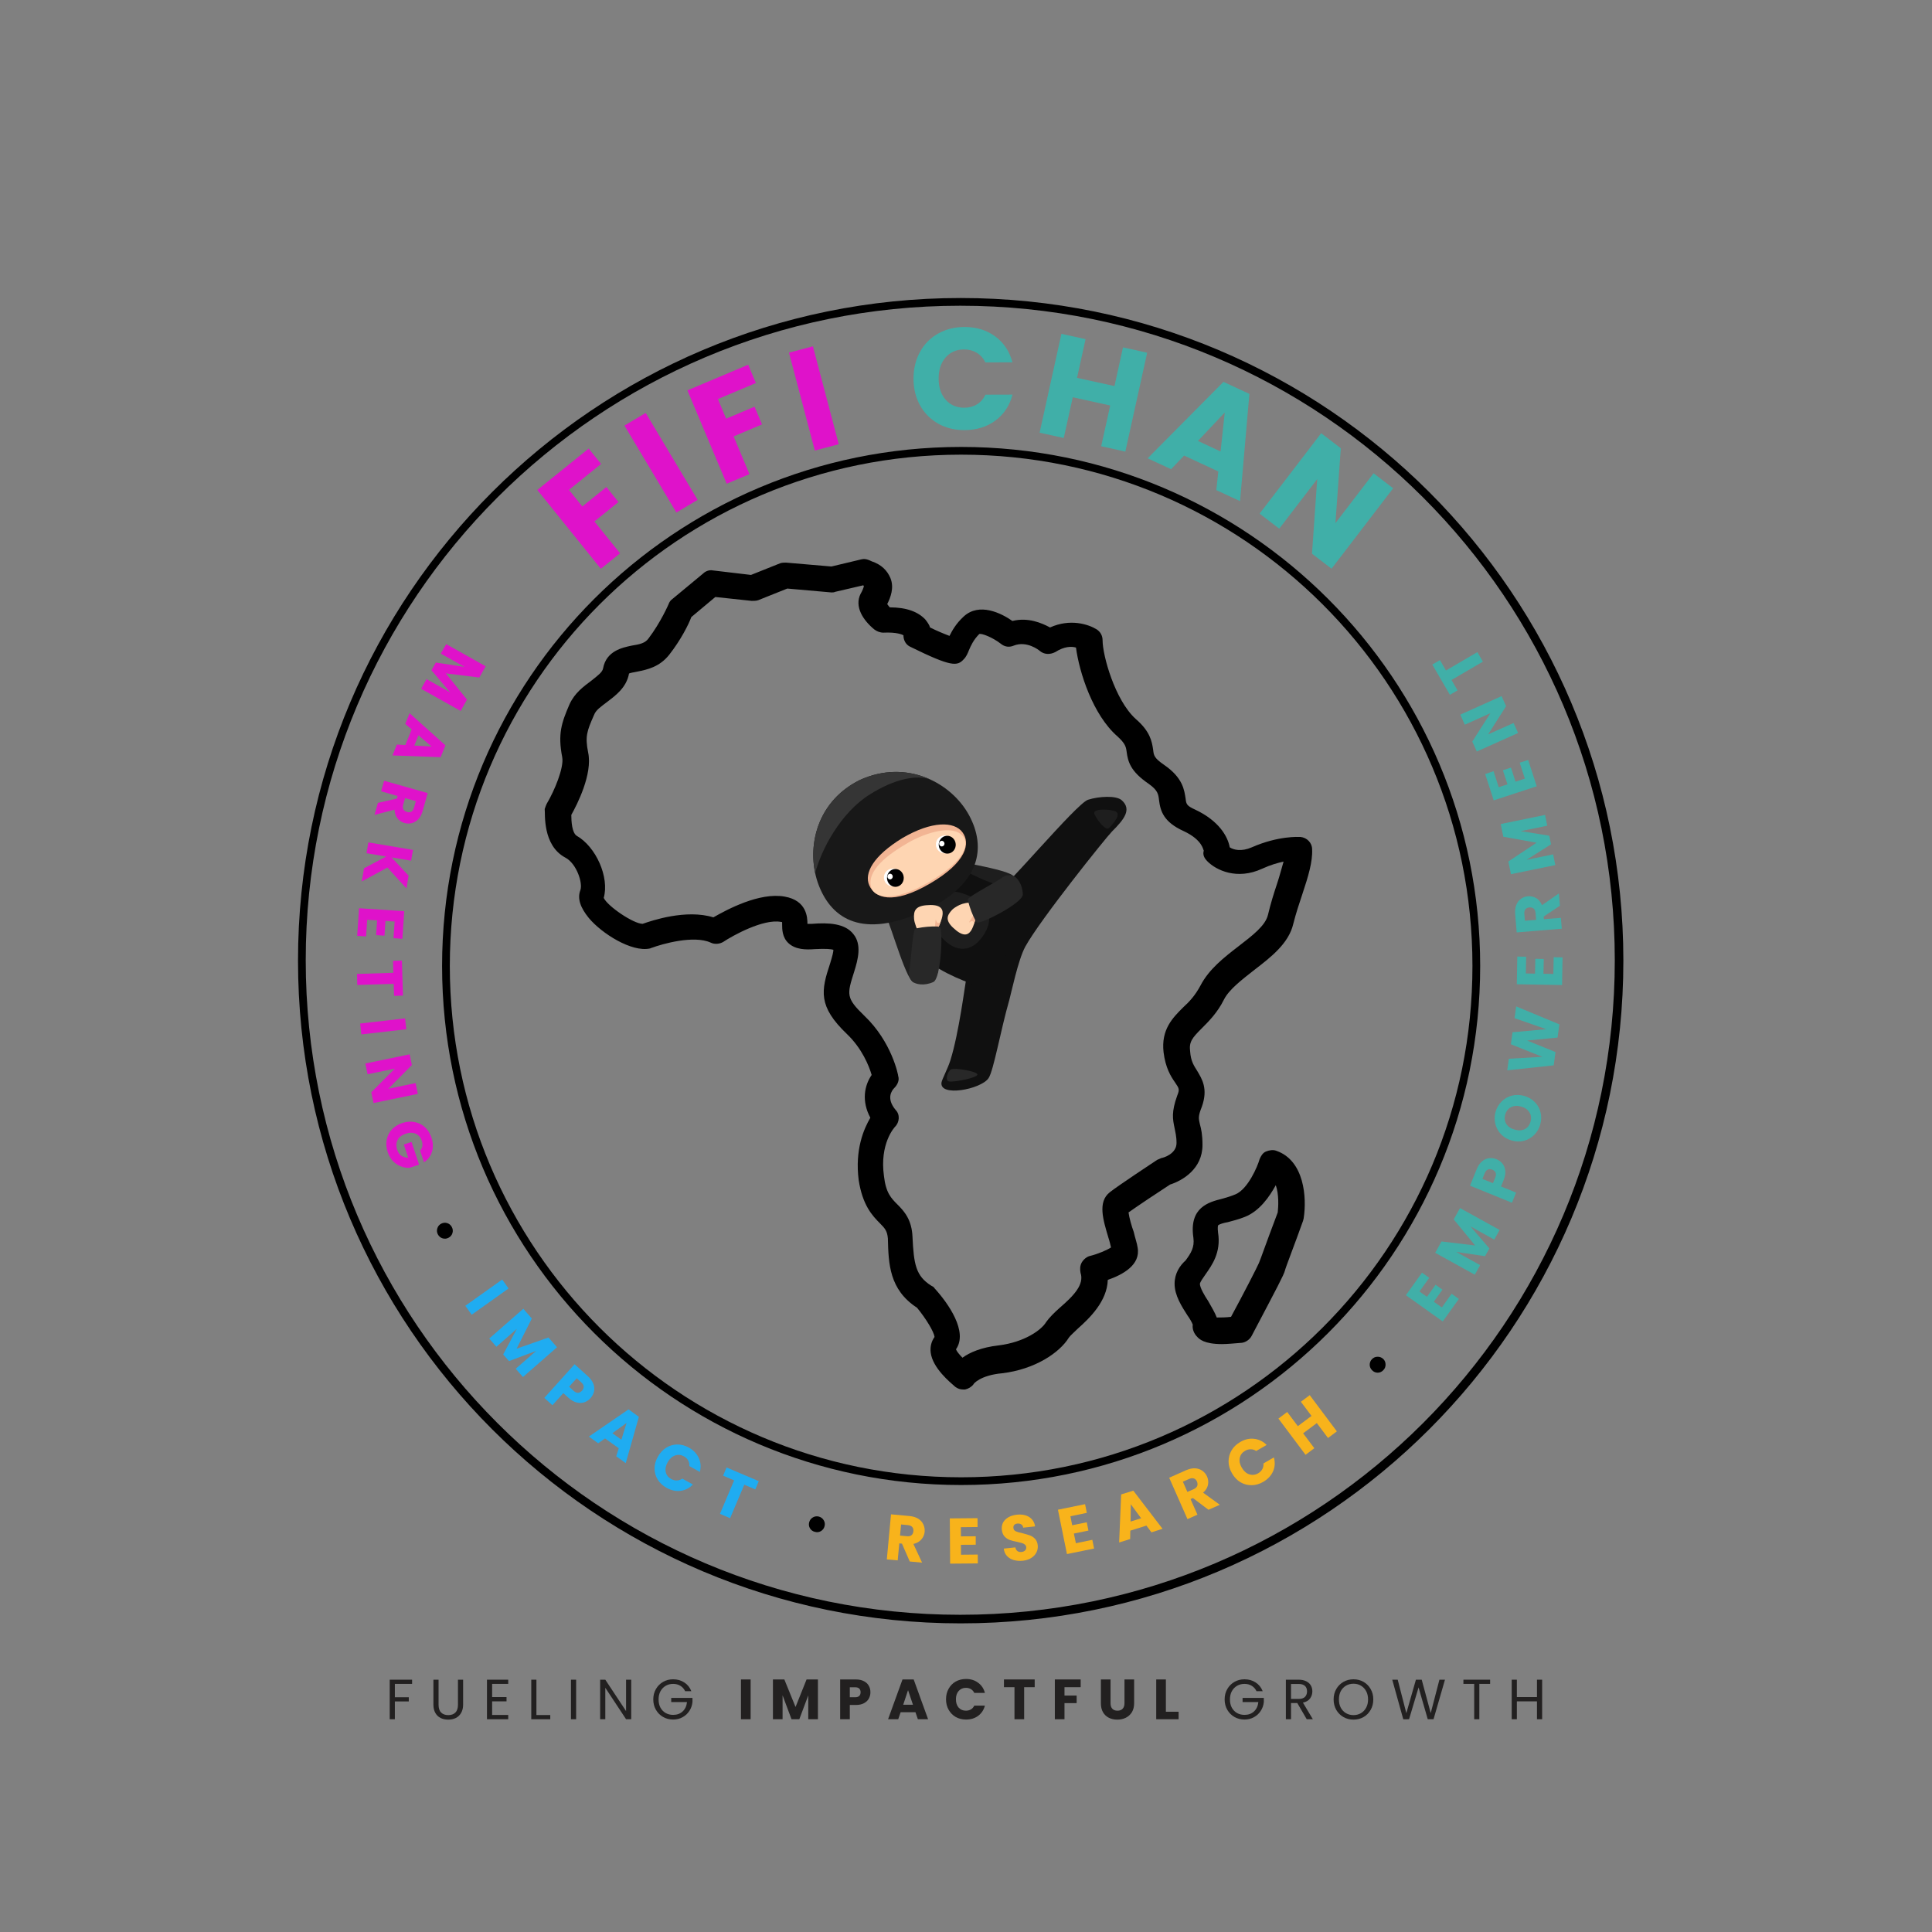 <svg xmlns="http://www.w3.org/2000/svg" xmlns:xlink="http://www.w3.org/1999/xlink" width="375" zoomAndPan="magnify" viewBox="0 0 375 375" height="375" preserveAspectRatio="xMidYMid meet"><rect x="0" y="0" width="375" height="375" fill="#808080" stroke="none"/><defs><clipPath id="da4272f5f4"><path d="M 57.844 57.844 L 315.094 57.844 L 315.094 315.094 L 57.844 315.094 Z M 57.844 57.844 "></path></clipPath><clipPath id="d88a4d3be2"><path d="M 186.469 57.844 C 115.43 57.844 57.844 115.43 57.844 186.469 C 57.844 257.504 115.43 315.094 186.469 315.094 C 257.504 315.094 315.094 257.504 315.094 186.469 C 315.094 115.43 257.504 57.844 186.469 57.844 Z M 186.469 57.844 "></path></clipPath><clipPath id="de9ebd6d44"><path d="M 85.809 86.75 L 287.301 86.75 L 287.301 288.242 L 85.809 288.242 Z M 85.809 86.75 "></path></clipPath><clipPath id="a7a4e991e7"><path d="M 186.555 86.75 C 130.914 86.75 85.809 131.855 85.809 187.496 C 85.809 243.137 130.914 288.242 186.555 288.242 C 242.195 288.242 287.301 243.137 287.301 187.496 C 287.301 131.855 242.195 86.75 186.555 86.75 Z M 186.555 86.75 "></path></clipPath><clipPath id="93a2b00b14"><path d="M 182.723 154.652 L 218.652 154.652 L 218.652 211.684 L 182.723 211.684 Z M 182.723 154.652 "></path></clipPath><clipPath id="9d136c7253"><path d="M 105.016 108.449 L 255 108.449 L 255 269.699 L 105.016 269.699 Z M 105.016 108.449 "></path></clipPath></defs><g id="e762f672ad"><g clip-rule="nonzero" clip-path="url(#da4272f5f4)"><g clip-rule="nonzero" clip-path="url(#d88a4d3be2)"><path style="fill:none;stroke-width:4;stroke-linecap:butt;stroke-linejoin:miter;stroke:#000000;stroke-opacity:1;stroke-miterlimit:4;" d="M 171.62 0.002 C 76.836 0.002 0.002 76.836 0.002 171.62 C 0.002 266.398 76.836 343.237 171.62 343.237 C 266.398 343.237 343.237 266.398 343.237 171.62 C 343.237 76.836 266.398 0.002 171.62 0.002 Z M 171.62 0.002 " transform="matrix(0.749,0,0,0.749,57.842,57.842)"></path></g></g><g style="fill:#df12ca;fill-opacity:1;"><g transform="translate(115.277, 111.491)"><path style="stroke:none" d="M -1.016 -24.422 L 1.391 -21.438 L -4.844 -16.406 L -2.25 -13.188 L 2.422 -16.953 L 4.766 -14.047 L 0.094 -10.281 L 5.078 -4.094 L 1.344 -1.094 L -10.984 -16.391 Z M -1.016 -24.422 "></path></g></g><g style="fill:#df12ca;fill-opacity:1;"><g transform="translate(129.801, 100.37)"><path style="stroke:none" d="M -4.469 -20.219 L 5.609 -3.344 L 1.484 -0.891 L -8.594 -17.766 Z M -4.469 -20.219 "></path></g></g><g style="fill:#df12ca;fill-opacity:1;"><g transform="translate(139.454, 94.563)"><path style="stroke:none" d="M 5.766 -23.766 L 7.266 -20.219 L -0.109 -17.109 L 1.484 -13.297 L 7 -15.625 L 8.453 -12.188 L 2.938 -9.859 L 6.016 -2.531 L 1.594 -0.672 L -6.031 -18.797 Z M 5.766 -23.766 "></path></g></g><g style="fill:#df12ca;fill-opacity:1;"><g transform="translate(156.486, 87.891)"><path style="stroke:none" d="M 1.297 -20.672 L 6.312 -1.672 L 1.672 -0.438 L -3.344 -19.438 Z M 1.297 -20.672 "></path></g></g><g style="fill:#000000;fill-opacity:1;"><g transform="translate(167.753, 85.146)"><path style="stroke:none" d=""></path></g></g><g style="fill:#40afa8;fill-opacity:1;"><g transform="translate(176.42, 83.374)"><path style="stroke:none" d="M 0.891 -9.859 C 0.891 -11.797 1.305 -13.523 2.141 -15.047 C 2.973 -16.578 4.141 -17.766 5.641 -18.609 C 7.141 -19.461 8.844 -19.895 10.75 -19.906 C 13.082 -19.914 15.082 -19.305 16.75 -18.078 C 18.414 -16.859 19.531 -15.18 20.094 -13.047 L 14.844 -13.031 C 14.438 -13.852 13.875 -14.477 13.156 -14.906 C 12.438 -15.332 11.617 -15.547 10.703 -15.547 C 9.234 -15.547 8.039 -15.031 7.125 -14 C 6.219 -12.969 5.766 -11.594 5.766 -9.875 C 5.773 -8.156 6.238 -6.785 7.156 -5.766 C 8.07 -4.742 9.266 -4.234 10.734 -4.234 C 11.648 -4.234 12.469 -4.445 13.188 -4.875 C 13.906 -5.312 14.461 -5.941 14.859 -6.766 L 20.109 -6.781 C 19.555 -4.656 18.453 -2.977 16.797 -1.75 C 15.141 -0.52 13.145 0.098 10.812 0.109 C 8.906 0.117 7.195 -0.297 5.688 -1.141 C 4.188 -1.992 3.016 -3.172 2.172 -4.672 C 1.328 -6.18 0.898 -7.91 0.891 -9.859 Z M 0.891 -9.859 "></path></g></g><g style="fill:#40afa8;fill-opacity:1;"><g transform="translate(200.099, 83.61)"><path style="stroke:none" d="M 22.562 -15.141 L 18.328 4.047 L 13.641 3 L 15.391 -4.906 L 8.125 -6.5 L 6.375 1.406 L 1.688 0.375 L 5.922 -18.812 L 10.609 -17.781 L 8.953 -10.266 L 16.219 -8.672 L 17.875 -16.188 Z M 22.562 -15.141 "></path></g></g><g style="fill:#40afa8;fill-opacity:1;"><g transform="translate(222.35, 88.771)"><path style="stroke:none" d="M 14.125 2.734 L 7.484 -0.344 L 4.953 2.297 L 0.406 0.188 L 15.125 -14.656 L 20.156 -12.312 L 18.344 8.5 L 13.734 6.359 Z M 14.562 -1.141 L 15.375 -8.703 L 10.172 -3.188 Z M 14.562 -1.141 "></path></g></g><g style="fill:#40afa8;fill-opacity:1;"><g transform="translate(243.111, 98.648)"><path style="stroke:none" d="M 15.344 11.734 L 11.547 8.828 L 12.562 -5.656 L 5.188 3.969 L 1.375 1.047 L 13.328 -14.562 L 17.141 -11.641 L 16.094 2.891 L 23.5 -6.781 L 27.297 -3.875 Z M 15.344 11.734 "></path></g></g><g style="fill:#df12ca;fill-opacity:1;"><g transform="translate(86.983, 124.337)"><path style="stroke:none" d="M 2.422 13.656 L -5.234 9.359 L -4.188 7.484 L 0.406 10.062 L -3.234 5.766 L -2.391 4.266 L 3.188 5.109 L -1.422 2.531 L -0.375 0.688 L 7.281 4.984 L 6.047 7.172 L -0.453 6.359 L 3.656 11.453 Z M 2.422 13.656 "></path></g></g><g style="fill:#df12ca;fill-opacity:1;"><g transform="translate(79.58, 138.25)"><path style="stroke:none" d="M -0.906 6.359 L 0.328 3.328 L -0.922 2.266 L -0.078 0.188 L 6.875 6.422 L 5.938 8.719 L -3.391 8.375 L -2.547 6.266 Z M 0.828 6.469 L 4.203 6.656 L 1.641 4.469 Z M 0.828 6.469 "></path></g></g><g style="fill:#df12ca;fill-opacity:1;"><g transform="translate(74.775, 150.795)"><path style="stroke:none" d="M -1.422 5.047 L 2.266 4.203 L 2.391 3.703 L -0.797 2.797 L -0.219 0.75 L 8.234 3.141 L 7.266 6.594 C 7.078 7.258 6.801 7.789 6.438 8.188 C 6.07 8.582 5.648 8.844 5.172 8.969 C 4.703 9.094 4.223 9.086 3.734 8.953 C 3.172 8.785 2.711 8.477 2.359 8.031 C 2.004 7.582 1.82 7.023 1.812 6.359 L -2.078 7.375 Z M 3.844 4.109 L 3.484 5.391 C 3.379 5.766 3.395 6.07 3.531 6.312 C 3.664 6.551 3.898 6.719 4.234 6.812 C 4.555 6.906 4.832 6.883 5.062 6.75 C 5.301 6.613 5.473 6.359 5.578 5.984 L 5.938 4.703 Z M 3.844 4.109 "></path></g></g><g style="fill:#df12ca;fill-opacity:1;"><g transform="translate(71.624, 162.747)"><path style="stroke:none" d="M -0.969 5.781 L 3.344 3.5 L -0.484 2.859 L -0.125 0.766 L 8.531 2.219 L 8.172 4.312 L 4.375 3.672 L 7.688 7.219 L 7.266 9.688 L 3.578 5.641 L -1.406 8.344 Z M -0.969 5.781 "></path></g></g><g style="fill:#df12ca;fill-opacity:1;"><g transform="translate(69.738, 175.506)"><path style="stroke:none" d="M 6.859 3.359 L 5.078 3.25 L 4.891 6.109 L 3.266 6 L 3.453 3.141 L 1.531 3.016 L 1.312 6.25 L -0.406 6.141 L -0.047 0.781 L 8.719 1.359 L 8.359 6.719 L 6.641 6.594 Z M 6.859 3.359 "></path></g></g><g style="fill:#df12ca;fill-opacity:1;"><g transform="translate(69.212, 186.416)"><path style="stroke:none" d="M 9 6.828 L 7.281 6.875 L 7.203 4.547 L 0.141 4.766 L 0.078 2.625 L 7.141 2.406 L 7.078 0.078 L 8.797 0.031 Z M 9 6.828 "></path></g></g><g style="fill:#df12ca;fill-opacity:1;"><g transform="translate(69.812, 197.886)"><path style="stroke:none" d="M 9.047 1.891 L 0.328 2.891 L 0.094 0.781 L 8.812 -0.219 Z M 9.047 1.891 "></path></g></g><g style="fill:#df12ca;fill-opacity:1;"><g transform="translate(70.756, 205.663)"><path style="stroke:none" d="M 1.75 8.438 L 1.312 6.344 L 5.891 1.75 L 0.594 2.844 L 0.156 0.766 L 8.75 -1.016 L 9.188 1.062 L 4.594 5.672 L 9.906 4.562 L 10.344 6.656 Z M 1.75 8.438 "></path></g></g><g style="fill:#df12ca;fill-opacity:1;"><g transform="translate(73.771, 218.977)"><path style="stroke:none" d="M 7.766 4.359 C 8.004 4.117 8.148 3.832 8.203 3.5 C 8.254 3.164 8.219 2.812 8.094 2.438 C 7.875 1.781 7.484 1.328 6.922 1.078 C 6.359 0.828 5.723 0.82 5.016 1.062 C 4.242 1.312 3.707 1.719 3.406 2.281 C 3.113 2.844 3.086 3.484 3.328 4.203 C 3.492 4.711 3.758 5.094 4.125 5.344 C 4.488 5.602 4.938 5.734 5.469 5.734 L 4.609 3.172 L 6.109 2.672 L 7.578 7.078 L 5.688 7.703 C 5.133 7.723 4.578 7.625 4.016 7.406 C 3.461 7.195 2.957 6.859 2.5 6.391 C 2.051 5.922 1.711 5.344 1.484 4.656 C 1.211 3.832 1.145 3.035 1.281 2.266 C 1.426 1.504 1.758 0.836 2.281 0.266 C 2.801 -0.305 3.477 -0.727 4.312 -1 C 5.125 -1.27 5.91 -1.332 6.672 -1.188 C 7.441 -1.051 8.113 -0.723 8.688 -0.203 C 9.258 0.316 9.688 0.988 9.969 1.812 C 10.301 2.812 10.336 3.734 10.078 4.578 C 9.816 5.422 9.301 6.102 8.531 6.625 Z M 7.766 4.359 "></path></g></g><g style="fill:#000000;fill-opacity:1;"><g transform="translate(78.398, 231.822)"><path style="stroke:none" d=""></path></g></g><g style="fill:#000000;fill-opacity:1;"><g transform="translate(81.461, 238.548)"><path style="stroke:none" d="M 3.531 1.047 C 3.332 0.672 3.297 0.281 3.422 -0.125 C 3.547 -0.531 3.797 -0.832 4.172 -1.031 C 4.555 -1.227 4.945 -1.266 5.344 -1.141 C 5.738 -1.016 6.035 -0.766 6.234 -0.391 C 6.441 -0.004 6.484 0.391 6.359 0.797 C 6.234 1.203 5.977 1.504 5.594 1.703 C 5.219 1.898 4.832 1.938 4.438 1.812 C 4.039 1.688 3.738 1.43 3.531 1.047 Z M 3.531 1.047 "></path></g></g><g style="fill:#000000;fill-opacity:1;"><g transform="translate(85.888, 246.614)"><path style="stroke:none" d=""></path></g></g><g style="fill:#1facf1;fill-opacity:1;"><g transform="translate(89.866, 252.811)"><path style="stroke:none" d="M 8.844 -2.719 L 1.688 2.375 L 0.453 0.641 L 7.609 -4.453 Z M 8.844 -2.719 "></path></g></g><g style="fill:#1facf1;fill-opacity:1;"><g transform="translate(94.446, 259.219)"><path style="stroke:none" d="M 13.672 2.281 L 7.062 8.062 L 5.656 6.453 L 9.625 2.984 L 4.359 4.969 L 3.219 3.688 L 5.875 -1.297 L 1.906 2.188 L 0.516 0.594 L 7.125 -5.188 L 8.781 -3.297 L 5.828 2.562 L 12.016 0.391 Z M 13.672 2.281 "></path></g></g><g style="fill:#1facf1;fill-opacity:1;"><g transform="translate(105.072, 270.814)"><path style="stroke:none" d="M 9.531 0.578 C 9.188 0.953 8.785 1.219 8.328 1.375 C 7.879 1.531 7.391 1.539 6.859 1.406 C 6.328 1.281 5.789 0.973 5.25 0.484 L 4.266 -0.406 L 2.156 1.938 L 0.578 0.516 L 6.453 -6.016 L 9.016 -3.703 C 9.535 -3.234 9.895 -2.742 10.094 -2.234 C 10.289 -1.734 10.336 -1.238 10.234 -0.75 C 10.129 -0.27 9.895 0.172 9.531 0.578 Z M 6.266 -0.859 C 6.566 -0.586 6.852 -0.457 7.125 -0.469 C 7.406 -0.488 7.664 -0.629 7.906 -0.891 C 8.133 -1.148 8.238 -1.414 8.219 -1.688 C 8.207 -1.957 8.051 -2.227 7.75 -2.5 L 6.875 -3.297 L 5.391 -1.656 Z M 6.266 -0.859 "></path></g></g><g style="fill:#1facf1;fill-opacity:1;"><g transform="translate(114.128, 278.714)"><path style="stroke:none" d="M 5.969 2.391 L 3.312 0.484 L 1.984 1.422 L 0.172 0.125 L 7.875 -5.156 L 9.875 -3.703 L 7.328 5.281 L 5.484 3.953 Z M 6.484 0.734 L 7.484 -2.516 L 4.734 -0.531 Z M 6.484 0.734 "></path></g></g><g style="fill:#1facf1;fill-opacity:1;"><g transform="translate(125.187, 286.389)"><path style="stroke:none" d="M 2.5 -3.641 C 2.926 -4.398 3.469 -4.984 4.125 -5.391 C 4.781 -5.797 5.488 -6.004 6.25 -6.016 C 7.02 -6.023 7.781 -5.82 8.531 -5.406 C 9.438 -4.895 10.078 -4.219 10.453 -3.375 C 10.836 -2.539 10.906 -1.645 10.656 -0.688 L 8.609 -1.828 C 8.641 -2.242 8.562 -2.613 8.375 -2.938 C 8.188 -3.258 7.914 -3.52 7.562 -3.719 C 6.988 -4.031 6.41 -4.082 5.828 -3.875 C 5.254 -3.676 4.781 -3.242 4.406 -2.578 C 4.031 -1.91 3.906 -1.273 4.031 -0.672 C 4.164 -0.078 4.52 0.375 5.094 0.688 C 5.445 0.883 5.812 0.977 6.188 0.969 C 6.562 0.957 6.914 0.836 7.25 0.609 L 9.297 1.75 C 8.617 2.457 7.82 2.867 6.906 2.984 C 6 3.098 5.094 2.898 4.188 2.391 C 3.438 1.973 2.863 1.438 2.469 0.781 C 2.07 0.133 1.867 -0.57 1.859 -1.344 C 1.859 -2.113 2.07 -2.879 2.5 -3.641 Z M 2.5 -3.641 "></path></g></g><g style="fill:#1facf1;fill-opacity:1;"><g transform="translate(137.323, 292.82)"><path style="stroke:none" d="M 9.953 -5.328 L 9.281 -3.734 L 7.141 -4.641 L 4.391 1.859 L 2.422 1.016 L 5.172 -5.484 L 3.031 -6.391 L 3.703 -7.984 Z M 9.953 -5.328 "></path></g></g><g style="fill:#000000;fill-opacity:1;"><g transform="translate(147.99, 297.059)"><path style="stroke:none" d=""></path></g></g><g style="fill:#000000;fill-opacity:1;"><g transform="translate(155.042, 299.27)"><path style="stroke:none" d="M 3.125 -1.938 C 2.707 -2.039 2.391 -2.27 2.172 -2.625 C 1.961 -2.988 1.91 -3.375 2.016 -3.781 C 2.129 -4.207 2.363 -4.523 2.719 -4.734 C 3.082 -4.953 3.473 -5.008 3.891 -4.906 C 4.316 -4.789 4.633 -4.551 4.844 -4.188 C 5.062 -3.832 5.113 -3.441 5 -3.016 C 4.895 -2.609 4.66 -2.297 4.297 -2.078 C 3.941 -1.867 3.551 -1.82 3.125 -1.938 Z M 3.125 -1.938 "></path></g></g><g style="fill:#000000;fill-opacity:1;"><g transform="translate(164.003, 301.359)"><path style="stroke:none" d=""></path></g></g><g style="fill:#f8b31b;fill-opacity:1;"><g transform="translate(171.351, 302.602)"><path style="stroke:none" d="M 5.234 0.484 L 3.719 -2.984 L 3.203 -3.031 L 2.891 0.266 L 0.781 0.078 L 1.594 -8.672 L 5.156 -8.344 C 5.852 -8.281 6.43 -8.102 6.891 -7.812 C 7.348 -7.52 7.676 -7.148 7.875 -6.703 C 8.082 -6.266 8.164 -5.789 8.125 -5.281 C 8.07 -4.707 7.852 -4.207 7.469 -3.781 C 7.094 -3.352 6.582 -3.066 5.938 -2.922 L 7.625 0.703 Z M 3.344 -4.547 L 4.672 -4.422 C 5.066 -4.379 5.367 -4.445 5.578 -4.625 C 5.785 -4.801 5.906 -5.055 5.938 -5.391 C 5.969 -5.723 5.895 -5.992 5.719 -6.203 C 5.551 -6.41 5.27 -6.535 4.875 -6.578 L 3.547 -6.703 Z M 3.344 -4.547 "></path></g></g><g style="fill:#f8b31b;fill-opacity:1;"><g transform="translate(183.64, 303.504)"><path style="stroke:none" d="M 2.859 -7.078 L 2.875 -5.297 L 5.75 -5.312 L 5.75 -3.672 L 2.875 -3.656 L 2.891 -1.734 L 6.141 -1.766 L 6.156 -0.047 L 0.781 0 L 0.719 -8.781 L 6.094 -8.828 L 6.109 -7.109 Z M 2.859 -7.078 "></path></g></g><g style="fill:#f8b31b;fill-opacity:1;"><g transform="translate(194.566, 303.253)"><path style="stroke:none" d="M 3.953 -0.312 C 3.305 -0.25 2.719 -0.297 2.188 -0.453 C 1.656 -0.609 1.219 -0.875 0.875 -1.25 C 0.531 -1.625 0.328 -2.098 0.266 -2.672 L 2.516 -2.906 C 2.578 -2.582 2.711 -2.344 2.922 -2.188 C 3.129 -2.039 3.391 -1.984 3.703 -2.016 C 4.004 -2.047 4.238 -2.145 4.406 -2.312 C 4.57 -2.477 4.645 -2.691 4.625 -2.953 C 4.602 -3.172 4.508 -3.344 4.344 -3.469 C 4.188 -3.594 4 -3.688 3.781 -3.75 C 3.57 -3.812 3.266 -3.891 2.859 -3.984 C 2.273 -4.086 1.797 -4.207 1.422 -4.344 C 1.055 -4.477 0.723 -4.703 0.422 -5.016 C 0.129 -5.336 -0.047 -5.77 -0.109 -6.312 C -0.191 -7.125 0.035 -7.789 0.578 -8.312 C 1.117 -8.832 1.863 -9.145 2.812 -9.25 C 3.77 -9.352 4.566 -9.203 5.203 -8.797 C 5.836 -8.391 6.219 -7.785 6.344 -6.984 L 4.031 -6.734 C 4 -7.016 3.879 -7.223 3.672 -7.359 C 3.461 -7.504 3.207 -7.562 2.906 -7.531 C 2.645 -7.508 2.441 -7.422 2.297 -7.266 C 2.16 -7.117 2.109 -6.914 2.141 -6.656 C 2.16 -6.375 2.312 -6.164 2.594 -6.031 C 2.883 -5.895 3.316 -5.77 3.891 -5.656 C 4.473 -5.508 4.953 -5.367 5.328 -5.234 C 5.703 -5.098 6.035 -4.879 6.328 -4.578 C 6.617 -4.273 6.797 -3.859 6.859 -3.328 C 6.91 -2.828 6.828 -2.363 6.609 -1.938 C 6.398 -1.508 6.066 -1.148 5.609 -0.859 C 5.148 -0.566 4.598 -0.383 3.953 -0.312 Z M 3.953 -0.312 "></path></g></g><g style="fill:#f8b31b;fill-opacity:1;"><g transform="translate(206.329, 301.801)"><path style="stroke:none" d="M 1.438 -7.5 L 1.781 -5.75 L 4.609 -6.328 L 4.938 -4.719 L 2.109 -4.141 L 2.5 -2.266 L 5.688 -2.922 L 6.031 -1.234 L 0.766 -0.156 L -0.984 -8.766 L 4.281 -9.844 L 4.625 -8.156 Z M 1.438 -7.5 "></path></g></g><g style="fill:#f8b31b;fill-opacity:1;"><g transform="translate(217.037, 299.459)"><path style="stroke:none" d="M 5.484 -3.344 L 2.359 -2.359 L 2.328 -0.734 L 0.188 -0.062 L 0.578 -9.391 L 2.938 -10.125 L 8.609 -2.719 L 6.453 -2.031 Z M 4.453 -4.766 L 2.453 -7.484 L 2.406 -4.125 Z M 4.453 -4.766 "></path></g></g><g style="fill:#f8b31b;fill-opacity:1;"><g transform="translate(229.767, 295.172)"><path style="stroke:none" d="M 4.797 -2.125 L 1.781 -4.406 L 1.312 -4.203 L 2.656 -1.172 L 0.719 -0.312 L -2.828 -8.344 L 0.438 -9.797 C 1.082 -10.078 1.676 -10.203 2.219 -10.172 C 2.758 -10.141 3.227 -9.977 3.625 -9.688 C 4.02 -9.406 4.32 -9.031 4.531 -8.562 C 4.758 -8.031 4.812 -7.484 4.688 -6.922 C 4.57 -6.367 4.258 -5.879 3.75 -5.453 L 7 -3.094 Z M 0.703 -5.594 L 1.922 -6.125 C 2.285 -6.289 2.516 -6.5 2.609 -6.75 C 2.711 -7.008 2.695 -7.297 2.562 -7.609 C 2.426 -7.91 2.227 -8.109 1.969 -8.203 C 1.719 -8.305 1.41 -8.273 1.047 -8.109 L -0.172 -7.578 Z M 0.703 -5.594 "></path></g></g><g style="fill:#f8b31b;fill-opacity:1;"><g transform="translate(241.012, 289.994)"><path style="stroke:none" d="M -1.875 -4.016 C -2.312 -4.754 -2.535 -5.508 -2.547 -6.281 C -2.555 -7.062 -2.367 -7.785 -1.984 -8.453 C -1.598 -9.117 -1.035 -9.664 -0.297 -10.094 C 0.598 -10.625 1.504 -10.832 2.422 -10.719 C 3.348 -10.613 4.156 -10.219 4.844 -9.531 L 2.812 -8.359 C 2.488 -8.578 2.133 -8.688 1.75 -8.688 C 1.375 -8.695 1.008 -8.598 0.656 -8.391 C 0.094 -8.066 -0.25 -7.602 -0.375 -7 C -0.5 -6.406 -0.367 -5.781 0.016 -5.125 C 0.398 -4.457 0.883 -4.023 1.469 -3.828 C 2.062 -3.641 2.641 -3.707 3.203 -4.031 C 3.555 -4.238 3.82 -4.504 4 -4.828 C 4.188 -5.16 4.258 -5.531 4.219 -5.938 L 6.25 -7.109 C 6.508 -6.16 6.457 -5.266 6.094 -4.422 C 5.727 -3.586 5.098 -2.906 4.203 -2.375 C 3.461 -1.945 2.707 -1.727 1.938 -1.719 C 1.164 -1.707 0.445 -1.895 -0.219 -2.281 C -0.883 -2.676 -1.438 -3.254 -1.875 -4.016 Z M -1.875 -4.016 "></path></g></g><g style="fill:#f8b31b;fill-opacity:1;"><g transform="translate(252.782, 282.846)"><path style="stroke:none" d="M 1.438 -12.047 L 6.703 -5.016 L 4.984 -3.734 L 2.812 -6.625 L 0.156 -4.641 L 2.328 -1.75 L 0.625 -0.469 L -4.641 -7.5 L -2.938 -8.781 L -0.875 -6.031 L 1.781 -8.016 L -0.281 -10.766 Z M 1.438 -12.047 "></path></g></g><g style="fill:#000000;fill-opacity:1;"><g transform="translate(263.201, 274.645)"><path style="stroke:none" d=""></path></g></g><g style="fill:#000000;fill-opacity:1;"><g transform="translate(268.625, 269.625)"><path style="stroke:none" d="M -0.125 -3.672 C -0.426 -3.359 -0.785 -3.195 -1.203 -3.188 C -1.617 -3.188 -1.973 -3.332 -2.266 -3.625 C -2.586 -3.926 -2.754 -4.285 -2.766 -4.703 C -2.773 -5.129 -2.629 -5.5 -2.328 -5.812 C -2.023 -6.125 -1.66 -6.281 -1.234 -6.281 C -0.816 -6.289 -0.445 -6.145 -0.125 -5.844 C 0.164 -5.551 0.312 -5.191 0.312 -4.766 C 0.32 -4.348 0.176 -3.984 -0.125 -3.672 Z M -0.125 -3.672 "></path></g></g><g style="fill:#000000;fill-opacity:1;"><g transform="translate(274.889, 262.885)"><path style="stroke:none" d=""></path></g></g><g style="fill:#40afa8;fill-opacity:1;"><g transform="translate(279.584, 257.134)"><path style="stroke:none" d="M -4.062 -6.453 L -2.609 -5.422 L -0.938 -7.766 L 0.391 -6.812 L -1.281 -4.469 L 0.281 -3.359 L 2.172 -6.016 L 3.578 -5.016 L 0.453 -0.641 L -6.703 -5.734 L -3.578 -10.109 L -2.172 -9.109 Z M -4.062 -6.453 "></path></g></g><g style="fill:#40afa8;fill-opacity:1;"><g transform="translate(285.885, 248.108)"><path style="stroke:none" d="M -2.5 -13.625 L 5.188 -9.375 L 4.156 -7.5 L -0.453 -10.047 L 3.203 -5.781 L 2.359 -4.281 L -3.219 -5.109 L 1.406 -2.547 L 0.375 -0.688 L -7.312 -4.938 L -6.094 -7.141 L 0.438 -6.359 L -3.719 -11.422 Z M -2.5 -13.625 "></path></g></g><g style="fill:#40afa8;fill-opacity:1;"><g transform="translate(293.174, 234.171)"><path style="stroke:none" d="M -2.703 -9.172 C -2.234 -8.973 -1.848 -8.688 -1.547 -8.312 C -1.242 -7.938 -1.062 -7.473 -1 -6.922 C -0.945 -6.379 -1.055 -5.773 -1.328 -5.109 L -1.828 -3.875 L 1.094 -2.688 L 0.297 -0.719 L -7.844 -4.031 L -6.547 -7.234 C -6.285 -7.879 -5.945 -8.379 -5.531 -8.734 C -5.125 -9.086 -4.676 -9.297 -4.188 -9.359 C -3.707 -9.43 -3.211 -9.367 -2.703 -9.172 Z M -2.953 -5.609 C -2.797 -5.984 -2.77 -6.297 -2.875 -6.547 C -2.977 -6.805 -3.195 -7.004 -3.531 -7.141 C -3.852 -7.266 -4.141 -7.27 -4.391 -7.156 C -4.641 -7.051 -4.844 -6.812 -5 -6.438 L -5.438 -5.344 L -3.391 -4.516 Z M -2.953 -5.609 "></path></g></g><g style="fill:#40afa8;fill-opacity:1;"><g transform="translate(297.538, 222.96)"><path style="stroke:none" d="M 1.422 -4.703 C 1.203 -3.91 0.812 -3.234 0.25 -2.672 C -0.301 -2.117 -0.961 -1.738 -1.734 -1.531 C -2.504 -1.332 -3.301 -1.352 -4.125 -1.594 C -4.957 -1.82 -5.645 -2.223 -6.188 -2.797 C -6.738 -3.379 -7.109 -4.051 -7.297 -4.812 C -7.484 -5.582 -7.469 -6.363 -7.25 -7.156 C -7.02 -7.945 -6.625 -8.617 -6.062 -9.172 C -5.5 -9.734 -4.836 -10.109 -4.078 -10.297 C -3.316 -10.492 -2.52 -10.477 -1.688 -10.25 C -0.863 -10.008 -0.176 -9.602 0.375 -9.031 C 0.938 -8.469 1.305 -7.801 1.484 -7.031 C 1.672 -6.27 1.648 -5.492 1.422 -4.703 Z M -0.469 -5.234 C -0.27 -5.91 -0.336 -6.516 -0.672 -7.047 C -1.004 -7.586 -1.535 -7.961 -2.266 -8.172 C -3.023 -8.379 -3.68 -8.344 -4.234 -8.062 C -4.797 -7.781 -5.176 -7.301 -5.375 -6.625 C -5.562 -5.945 -5.492 -5.344 -5.172 -4.812 C -4.848 -4.281 -4.301 -3.91 -3.531 -3.703 C -2.789 -3.484 -2.141 -3.516 -1.578 -3.797 C -1.023 -4.078 -0.656 -4.555 -0.469 -5.234 Z M -0.469 -5.234 "></path></g></g><g style="fill:#40afa8;fill-opacity:1;"><g transform="translate(301.208, 209.282)"><path style="stroke:none" d="M -6.922 -13.938 L 1.469 -10.453 L 1.109 -7.891 L -4.797 -7.312 L 0.719 -5.078 L 0.359 -2.5 L -8.656 -1.531 L -8.344 -3.781 L -1.844 -4.156 L -7.953 -6.594 L -7.625 -8.922 L -1.078 -9.516 L -7.234 -11.656 Z M -6.922 -13.938 "></path></g></g><g style="fill:#40afa8;fill-opacity:1;"><g transform="translate(303.178, 191.98)"><path style="stroke:none" d="M -7.016 -3.031 L -5.234 -3 L -5.172 -5.875 L -3.531 -5.844 L -3.594 -2.969 L -1.672 -2.938 L -1.609 -6.188 L 0.109 -6.156 L 0.016 -0.781 L -8.766 -0.938 L -8.672 -6.312 L -6.953 -6.281 Z M -7.016 -3.031 "></path></g></g><g style="fill:#40afa8;fill-opacity:1;"><g transform="translate(303.202, 181.042)"><path style="stroke:none" d="M -0.422 -5.234 L -3.578 -3.141 L -3.531 -2.625 L -0.234 -2.891 L -0.062 -0.781 L -8.812 -0.062 L -9.109 -3.625 C -9.16 -4.32 -9.082 -4.922 -8.875 -5.422 C -8.676 -5.93 -8.375 -6.32 -7.969 -6.594 C -7.57 -6.875 -7.117 -7.035 -6.609 -7.078 C -6.023 -7.117 -5.488 -6.992 -5 -6.703 C -4.52 -6.41 -4.156 -5.957 -3.906 -5.344 L -0.625 -7.625 Z M -5.047 -2.5 L -5.156 -3.828 C -5.188 -4.223 -5.305 -4.508 -5.516 -4.688 C -5.723 -4.863 -6 -4.938 -6.344 -4.906 C -6.676 -4.883 -6.93 -4.77 -7.109 -4.562 C -7.285 -4.352 -7.359 -4.051 -7.328 -3.656 L -7.219 -2.328 Z M -5.047 -2.5 "></path></g></g><g style="fill:#40afa8;fill-opacity:1;"><g transform="translate(302.039, 168.678)"><path style="stroke:none" d="M -10.75 -8.734 L -2.141 -10.5 L -1.719 -8.406 L -6.875 -7.359 L -1.328 -6.469 L -0.984 -4.797 L -5.75 -1.781 L -0.578 -2.844 L -0.156 -0.766 L -8.766 1 L -9.266 -1.469 L -3.797 -5.109 L -10.25 -6.266 Z M -10.75 -8.734 "></path></g></g><g style="fill:#40afa8;fill-opacity:1;"><g transform="translate(298.522, 153.367)"><path style="stroke:none" d="M -7.625 -0.578 L -5.922 -1.125 L -6.812 -3.859 L -5.25 -4.375 L -4.359 -1.641 L -2.547 -2.234 L -3.547 -5.328 L -1.906 -5.859 L -0.25 -0.75 L -8.594 1.984 L -10.25 -3.125 L -8.625 -3.672 Z M -7.625 -0.578 "></path></g></g><g style="fill:#40afa8;fill-opacity:1;"><g transform="translate(294.972, 142.992)"><path style="stroke:none" d="M -3.516 -7.875 L -2.641 -5.922 L -6.125 -0.453 L -1.188 -2.656 L -0.312 -0.719 L -8.328 2.875 L -9.203 0.938 L -5.688 -4.562 L -10.656 -2.328 L -11.531 -4.281 Z M -3.516 -7.875 "></path></g></g><g style="fill:#40afa8;fill-opacity:1;"><g transform="translate(289.159, 130.689)"><path style="stroke:none" d="M -11.156 -1.703 L -9.672 -2.562 L -8.5 -0.547 L -2.406 -4.109 L -1.328 -2.266 L -7.422 1.297 L -6.25 3.312 L -7.734 4.172 Z M -11.156 -1.703 "></path></g></g><g clip-rule="nonzero" clip-path="url(#de9ebd6d44)"><g clip-rule="nonzero" clip-path="url(#a7a4e991e7)"><path style="fill:none;stroke-width:4;stroke-linecap:butt;stroke-linejoin:miter;stroke:#000000;stroke-opacity:1;stroke-miterlimit:4;" d="M 134.329 0 C 60.142 0 0.001 60.141 0.001 134.328 C 0.001 208.516 60.142 268.656 134.329 268.656 C 208.517 268.656 268.657 208.516 268.657 134.328 C 268.657 60.141 208.517 0 134.329 0 Z M 134.329 0 " transform="matrix(0.75,0,0,0.75,85.808,86.75)"></path></g></g><g clip-rule="nonzero" clip-path="url(#93a2b00b14)"><path style=" stroke:none;fill-rule:nonzero;fill:#101010;fill-opacity:1;" d="M 182.754 210.066 C 182.867 209.453 183.957 207.426 184.469 205.805 C 186.145 200.469 187.293 191.227 187.613 189.508 C 187.855 188.211 193.578 176.469 193.52 173.055 C 194.344 173.484 208.93 155.945 211.184 155.23 C 213.324 154.551 216.656 154.375 217.715 155.316 C 219.754 157.125 218.16 159.074 215.832 161.398 C 214.703 162.527 201.852 178.559 199.016 183.727 C 197.605 186.297 196.254 192.887 195.906 194.098 C 194.266 199.77 192.855 207.84 191.875 209.277 C 190.395 211.453 182.223 213 182.754 210.066 "></path></g><path style=" stroke:none;fill-rule:nonzero;fill:#1e1e1e;fill-opacity:1;" d="M 215.277 160.711 C 216.254 159.695 217.812 157.852 216.332 157.418 C 214.852 156.98 211.969 156.973 212.426 158.008 C 212.938 159.168 214.641 161.375 215.277 160.711 "></path><path style=" stroke:none;fill-rule:nonzero;fill:#282828;fill-opacity:1;" d="M 184.586 207.574 C 183.914 207.949 183.395 209.73 184.16 209.895 C 185.215 210.121 190.004 209.133 189.703 208.512 C 189.406 207.891 185.258 207.199 184.586 207.574 "></path><path style=" stroke:none;fill-rule:nonzero;fill:#1e1e1e;fill-opacity:1;" d="M 183.379 166.539 C 185.367 167.312 197.316 168.93 196.848 170.418 C 196.707 170.855 197.059 172.398 196.5 173.645 C 196.227 174.316 195.918 174.863 195.637 175.039 C 194.738 175.598 180.832 173.648 180.371 171.844 C 179.832 169.73 178.973 167.039 180.57 166.422 C 181.039 166.176 182.352 166.141 183.379 166.539 "></path><path style=" stroke:none;fill-rule:nonzero;fill:#101010;fill-opacity:1;" d="M 192.312 191.867 C 192.312 191.867 193.824 187.473 195.781 184.383 C 197.738 181.297 198.18 172.906 198.18 172.906 C 192.629 172.094 186.809 169.02 182.613 166.238 C 181.551 165.531 171.582 177.242 172.25 178.008 C 172.828 178.668 177.465 185.188 182.32 188.066 C 186.25 190.395 191.465 192.023 192.312 191.867 "></path><path style=" stroke:none;fill-rule:nonzero;fill:#1e1e1e;fill-opacity:1;" d="M 189.266 174.469 C 191.934 175.875 193.059 178.438 190.746 181.742 C 188.422 185.066 185.48 184.605 183.32 182.504 C 181.508 180.738 179.305 177.219 181.469 174.488 C 183.746 172.102 186.605 173.062 189.266 174.469 "></path><path style=" stroke:none;fill-rule:nonzero;fill:#1e1e1e;fill-opacity:1;" d="M 171.469 175.062 C 171.875 173.398 174.656 173.898 176.824 174.156 C 178.672 174.375 182.43 187.906 181.992 188.863 C 181.855 189.168 181.355 189.543 180.723 189.906 C 179.562 190.621 177.988 190.477 177.57 190.672 C 176.156 191.332 172.984 179.703 171.957 177.836 C 171.426 176.867 171.289 175.562 171.469 175.062 "></path><path style=" stroke:none;fill-rule:nonzero;fill:#181818;fill-opacity:1;" d="M 158.965 171.949 C 161.531 178.461 167.492 182.203 179.188 176.883 C 190.52 171.73 191.426 164.398 188.098 158.242 C 184.699 151.965 176.008 147.234 166.867 151.41 C 157.961 155.848 156.406 165.457 158.965 171.949 "></path><path style=" stroke:none;fill-rule:nonzero;fill:#353535;fill-opacity:1;" d="M 168.824 154.203 C 163.109 157.793 159.375 164.988 158.227 169.48 C 156.887 163.215 159.035 155.312 166.867 151.41 C 171.801 149.156 176.605 149.496 180.516 151.277 C 177.965 150.41 173.848 151.043 168.824 154.203 "></path><path style=" stroke:none;fill-rule:nonzero;fill:#f2b594;fill-opacity:1;" d="M 168.734 171.871 C 169.801 174.25 173.184 175.789 180.559 171.469 C 187.699 167.281 188.367 163.633 186.812 161.543 C 185.23 159.406 180.891 159.297 175.125 162.684 C 169.484 166.141 167.668 169.5 168.734 171.871 "></path><path style=" stroke:none;fill-rule:nonzero;fill:#fed5b2;fill-opacity:1;" d="M 169.094 172.23 C 169.672 174.23 173.363 175.293 180.375 171.172 C 187.168 167.18 188.199 163.957 186.914 162.332 C 185.062 159.996 179.844 161.504 176.219 163.602 C 172.461 165.773 168.141 168.941 169.094 172.23 "></path><path style=" stroke:none;fill-rule:nonzero;fill:#ffffff;fill-opacity:1;" d="M 175.031 170.285 C 175.047 171.242 174.285 172.031 173.328 172.047 C 172.371 172.062 171.586 171.305 171.566 170.348 C 171.551 169.391 172.312 168.602 173.27 168.586 C 174.227 168.57 175.012 169.332 175.031 170.285 "></path><path style=" stroke:none;fill-rule:nonzero;fill:#000000;fill-opacity:1;" d="M 175.418 170.375 C 175.434 171.332 174.719 172.121 173.824 172.137 C 172.926 172.152 172.184 171.387 172.168 170.434 C 172.152 169.477 172.863 168.688 173.762 168.672 C 174.66 168.656 175.402 169.422 175.418 170.375 "></path><path style=" stroke:none;fill-rule:nonzero;fill:#ffffff;fill-opacity:1;" d="M 173.281 170.129 C 173.285 170.43 173.059 170.68 172.773 170.684 C 172.492 170.691 172.258 170.449 172.25 170.145 C 172.246 169.844 172.473 169.594 172.758 169.59 C 173.039 169.582 173.273 169.824 173.281 170.129 "></path><path style=" stroke:none;fill-rule:nonzero;fill:#ffffff;fill-opacity:1;" d="M 185.113 163.77 C 185.18 164.723 184.465 165.551 183.512 165.621 C 182.559 165.691 181.727 164.973 181.66 164.02 C 181.59 163.066 182.305 162.238 183.258 162.168 C 184.211 162.098 185.043 162.816 185.113 163.77 "></path><path style=" stroke:none;fill-rule:nonzero;fill:#000000;fill-opacity:1;" d="M 185.504 163.836 C 185.574 164.789 184.895 165.617 183.984 165.684 C 183.074 165.75 182.281 165.031 182.211 164.078 C 182.145 163.125 182.824 162.297 183.73 162.23 C 184.641 162.164 185.434 162.883 185.504 163.836 "></path><path style=" stroke:none;fill-rule:nonzero;fill:#ffffff;fill-opacity:1;" d="M 183.324 163.711 C 183.344 164.012 183.129 164.273 182.844 164.293 C 182.555 164.316 182.305 164.086 182.281 163.785 C 182.258 163.484 182.477 163.223 182.762 163.199 C 183.051 163.18 183.301 163.406 183.324 163.711 "></path><path style=" stroke:none;fill-rule:nonzero;fill:#fed5b2;fill-opacity:1;" d="M 177.422 178.363 C 177.305 176.875 177.613 175.906 179.746 175.707 C 184.949 175.219 182.516 178.832 181.609 181.316 C 180.828 183.445 178.305 181.305 177.793 179.828 C 177.539 179.109 177.449 178.711 177.422 178.363 "></path><path style=" stroke:none;fill-rule:nonzero;fill:#f2b594;fill-opacity:1;" d="M 180.57 182.211 C 180.848 181.926 181.066 181.113 181.328 180.418 C 181.625 179.641 181.512 177.926 181.738 178.754 C 181.848 179.152 182.324 179.422 182.641 178.785 C 182.336 179.633 181.895 180.531 181.609 181.316 C 181.379 181.941 181.004 182.195 180.57 182.211 "></path><path style=" stroke:none;fill-rule:nonzero;fill:#282828;fill-opacity:1;" d="M 177.125 190.531 C 177.691 191.059 179.395 191.418 181.168 190.605 C 182.684 189.914 183.09 180.254 182.41 179.93 C 182.195 179.824 181.645 179.805 180.992 179.828 C 179.766 179.852 177.988 180.109 177.633 180.297 C 177.141 180.559 176.754 187.254 176.469 188.48 C 176.32 189.117 176.559 190.004 177.125 190.531 "></path><path style=" stroke:none;fill-rule:nonzero;fill:#fed5b2;fill-opacity:1;" d="M 184.793 176.605 C 183.805 177.672 183.453 178.598 184.961 180.039 C 188.637 183.555 188.965 179.328 189.773 176.883 C 190.469 174.785 187.641 175 186.23 175.66 C 185.555 175.977 185.023 176.359 184.793 176.605 "></path><path style=" stroke:none;fill-rule:nonzero;fill:#f2b594;fill-opacity:1;" d="M 189.523 175.57 C 189.562 175.961 189.238 176.711 189.02 177.398 C 188.773 178.172 187.648 179.414 188.324 178.918 C 188.648 178.68 189.176 178.762 189.031 179.438 C 189.312 178.609 189.52 177.656 189.773 176.883 C 189.977 176.27 189.844 175.844 189.523 175.57 "></path><path style=" stroke:none;fill-rule:nonzero;fill:#282828;fill-opacity:1;" d="M 194.57 170.305 C 193.59 171.098 187.891 174.016 187.871 174.578 C 187.859 174.977 188.398 176.688 188.91 177.801 C 189.172 178.402 189.43 178.887 189.617 179.035 C 190.207 179.504 198.566 175.277 198.531 173.609 C 198.488 171.66 197.426 170.281 196.703 170 C 195.98 169.719 195.078 169.895 194.57 170.305 "></path><g clip-rule="nonzero" clip-path="url(#9d136c7253)"><path style=" stroke:none;fill-rule:nonzero;fill:#000000;fill-opacity:1;" d="M 109.758 166.477 C 111.898 167.609 113.156 171.387 112.652 172.77 C 112.023 174.406 112.652 176.172 114.289 178.184 C 116.809 181.203 122.598 184.855 126.125 184.102 C 126.25 184.102 126.375 183.973 126.504 183.973 C 128.516 183.219 134.688 181.457 137.961 182.969 C 138.715 183.344 139.723 183.219 140.352 182.84 C 142.242 181.582 148.16 178.309 151.559 178.938 C 151.684 178.938 151.812 178.938 151.812 179.066 C 151.812 179.191 151.812 179.316 151.812 179.441 C 151.812 180.324 151.812 181.961 153.07 183.094 C 154.453 184.352 156.469 184.352 158.105 184.227 C 160.371 184.102 161.379 184.227 161.758 184.352 C 161.758 184.73 161.633 185.359 161.129 186.996 C 159.367 192.281 158.734 195.305 164.402 200.715 C 167.297 203.484 168.684 206.883 169.188 208.648 C 167.801 210.66 167.172 213.684 168.934 216.953 C 167.676 219.094 165.914 223.121 166.668 229.039 C 167.422 233.949 169.312 235.961 170.824 237.473 C 171.832 238.48 172.207 238.984 172.336 240.367 C 172.461 245.277 172.586 250.312 178 253.836 C 179.762 255.977 181.273 258.496 181.398 259.5 C 180.77 260.383 180.52 261.391 180.645 262.523 C 181.023 265.543 184.422 268.312 185.43 269.195 C 185.934 269.57 186.438 269.699 186.941 269.699 C 187.066 269.699 187.191 269.699 187.316 269.699 C 187.949 269.57 188.578 269.195 188.953 268.691 C 188.953 268.566 190.34 266.93 194.496 266.551 C 200.918 265.797 205.699 262.523 207.465 259.629 C 207.715 259.25 208.598 258.496 209.227 257.863 C 211.492 255.852 214.891 252.578 215.02 248.426 C 217.914 247.418 221.441 245.527 220.809 242.129 C 220.684 241.25 220.305 240.242 220.055 239.109 C 219.676 238.102 219.172 236.34 219.047 235.332 C 220.809 234.074 224.965 231.305 227.105 229.922 C 229.5 229.164 233.402 226.898 233.402 222.242 C 233.402 220.227 233.148 219.094 232.898 218.215 C 232.645 217.082 232.52 216.703 233.277 214.816 C 234.535 211.289 233.277 209.402 232.395 207.891 C 231.766 206.883 231.137 206.004 231.008 204.113 C 230.758 202.227 231.387 201.473 233.277 199.582 C 234.66 198.199 236.297 196.562 237.555 194.043 C 238.562 192.031 241.082 190.141 243.473 188.254 C 246.75 185.738 250.148 183.094 251.027 179.316 C 251.531 177.305 252.164 175.414 252.793 173.527 C 253.926 170.129 254.805 167.234 254.68 164.84 C 254.68 163.582 253.672 162.574 252.414 162.449 C 252.035 162.449 248.133 162.199 242.969 164.465 C 240.957 165.344 239.445 164.965 238.691 164.465 C 238.312 162.324 236.551 159.301 232.016 157.164 C 230.379 156.406 230.254 156.156 230.129 155.023 C 229.875 153.387 229.625 150.996 225.973 148.477 C 223.957 147.094 223.957 146.59 223.832 145.582 C 223.582 143.82 223.203 141.93 220.434 139.539 C 216.402 135.891 214.012 127.203 214.012 124.309 C 214.012 123.426 213.633 122.672 212.879 122.168 C 211.242 121.16 207.715 120.027 203.812 121.789 C 202.176 120.91 199.531 119.777 196.508 120.531 C 194.367 119.02 190.086 116.883 187.066 119.652 C 185.555 121.035 184.801 122.422 184.297 123.426 C 183.289 123.051 181.777 122.422 180.52 121.789 C 180.395 121.285 180.016 120.785 179.637 120.281 C 178.254 118.77 175.984 117.887 172.711 117.887 C 172.461 117.637 172.336 117.387 172.207 117.258 C 172.84 116 173.594 114.113 172.84 112.223 C 172.207 110.715 171.074 109.582 169.188 108.949 C 168.18 108.449 167.676 108.449 167.172 108.574 L 161.379 109.957 L 152.566 109.203 C 152.188 109.203 151.812 109.203 151.434 109.328 L 145.766 111.594 L 138.34 110.715 C 137.707 110.586 136.953 110.84 136.449 111.344 L 130.531 116.25 C 130.152 116.504 129.902 116.883 129.777 117.258 C 129.777 117.258 128.266 120.785 125.871 123.93 C 125.242 124.812 124.234 125.062 122.598 125.316 C 120.836 125.691 117.688 126.32 117.059 129.723 C 116.934 130.477 116.051 131.105 114.793 132.113 C 113.281 133.246 111.52 134.504 110.512 136.77 C 109 140.293 108.246 142.434 109.125 146.965 C 109.504 148.98 107.617 153.512 106.105 156.031 C 105.98 156.281 105.852 156.66 105.727 157.035 C 105.852 157.793 105.223 164.086 109.758 166.477 Z M 110.891 158.168 C 112.023 156.156 115.043 150.238 114.164 146.086 C 113.535 142.938 113.91 141.93 115.297 138.785 C 115.676 137.777 116.68 137.148 117.816 136.266 C 119.453 135.008 121.594 133.496 122.094 130.727 C 122.348 130.602 123.102 130.477 123.734 130.352 C 125.621 129.973 128.012 129.469 129.902 127.078 C 132.168 124.184 133.68 121.16 134.184 119.777 L 138.844 115.875 L 145.895 116.629 C 146.27 116.629 146.773 116.629 147.152 116.504 L 152.816 114.238 L 161.379 114.992 C 161.633 114.992 161.883 114.992 162.137 114.867 L 167.551 113.609 C 167.676 113.734 167.676 113.734 167.676 113.734 C 167.676 113.984 167.297 114.867 167.047 115.246 C 165.785 117.762 167.551 120.406 169.691 122.168 C 170.195 122.547 170.824 122.797 171.453 122.797 C 174.098 122.672 175.105 123.176 175.355 123.301 C 175.355 124.309 175.859 125.188 176.742 125.566 C 184.672 129.469 185.809 129.344 187.066 127.957 C 187.57 127.453 187.82 126.824 188.074 126.195 C 188.449 125.316 188.953 124.184 190.086 123.051 C 190.59 122.922 192.605 123.68 194.242 124.938 C 195 125.566 195.879 125.691 196.762 125.316 C 199.281 124.309 201.672 126.195 201.797 126.32 C 202.68 127.078 203.812 127.078 204.82 126.574 C 206.582 125.441 207.969 125.441 208.848 125.691 C 209.477 130.477 212.121 138.785 216.906 142.938 C 218.418 144.324 218.543 144.953 218.668 145.832 C 218.922 147.848 219.426 149.734 222.949 152.129 C 224.715 153.387 224.84 154.141 224.965 155.273 C 225.219 157.414 225.848 159.555 229.75 161.316 C 233.527 163.078 233.527 165.094 233.652 165.094 C 233.402 165.973 233.777 166.602 234.41 167.234 C 236.047 168.867 240.074 170.883 244.984 168.617 C 246.621 167.863 248.008 167.484 249.141 167.234 C 248.762 168.492 248.387 170 247.883 171.512 C 247.25 173.402 246.621 175.414 246.117 177.555 C 245.613 179.695 243.098 181.582 240.328 183.723 C 237.555 185.863 234.66 188.129 233.023 191.273 C 232.016 193.164 230.883 194.422 229.625 195.555 C 227.609 197.57 225.344 199.836 225.848 204.242 C 226.223 207.262 227.23 208.898 228.113 210.156 C 228.867 211.289 228.996 211.414 228.492 212.676 C 227.359 215.82 227.609 217.207 227.988 218.969 C 228.113 219.723 228.363 220.48 228.363 221.863 C 228.363 224.004 225.723 224.758 225.469 224.758 C 225.219 224.887 224.84 225.012 224.586 225.137 C 223.832 225.641 216.781 230.297 215.395 231.43 C 213.004 233.32 214.137 236.844 215.145 240.242 C 215.395 240.996 215.523 241.625 215.648 242.129 C 214.891 242.633 213.129 243.391 211.617 243.766 C 210.988 243.891 210.359 244.395 209.98 245.023 C 209.605 245.656 209.605 246.41 209.73 247.039 C 210.484 249.305 208.473 251.445 205.699 253.836 C 204.566 254.844 203.688 255.727 203.059 256.605 C 202.176 258.117 198.902 260.508 193.863 261.137 C 190.465 261.516 188.199 262.523 186.812 263.531 C 186.184 262.898 185.68 262.27 185.555 261.895 C 187.949 258.496 184.043 252.957 181.398 250.059 C 181.273 249.809 181.023 249.684 180.77 249.559 C 177.75 247.668 177.371 245.402 177.117 240.117 C 176.992 236.719 175.48 235.082 174.223 233.82 C 172.965 232.562 171.957 231.555 171.578 228.285 C 170.699 221.988 173.594 218.844 173.719 218.715 C 174.602 217.836 174.727 216.324 173.844 215.445 C 171.957 213.18 173.09 211.668 173.594 211.164 C 174.223 210.535 174.602 209.652 174.348 208.898 C 174.348 208.648 173.09 202.227 167.801 197.191 C 164.148 193.668 164.402 193.039 165.785 188.633 C 166.543 186.238 167.297 183.344 165.66 181.332 C 164.023 179.191 160.75 179.066 157.602 179.316 C 157.227 179.316 156.973 179.316 156.723 179.316 C 156.723 178.059 156.594 174.785 152.312 174.031 C 147.402 173.148 141.109 176.547 138.465 178.059 C 133.176 176.422 126.504 178.688 124.738 179.316 C 122.977 179.316 117.941 175.918 117.184 174.281 C 118.316 170.254 115.676 164.336 111.898 162.199 C 111.016 161.566 110.891 159.43 110.891 158.168 Z M 110.891 158.168 "></path></g><path style=" stroke:none;fill-rule:nonzero;fill:#000000;fill-opacity:1;" d="M 227.988 249.18 C 227.988 251.445 229.371 253.586 230.504 255.348 C 230.883 255.852 231.387 256.73 231.512 257.109 C 231.387 257.992 231.766 258.871 232.395 259.5 C 232.773 259.879 233.652 260.887 237.18 260.887 C 238.188 260.887 239.445 260.762 241.082 260.633 C 241.836 260.508 242.594 260.004 242.969 259.25 C 248.008 249.684 249.141 247.543 249.391 246.66 C 249.52 246.031 251.406 241.25 252.918 236.969 C 252.918 236.844 253.043 236.59 253.043 236.465 C 253.672 232.438 253.168 225.262 247.754 223.375 C 247.125 223.121 246.371 223.25 245.742 223.5 C 245.109 223.75 244.734 224.383 244.48 225.012 C 244.105 226.395 242.215 230.801 239.824 231.809 C 238.941 232.188 238.059 232.438 237.18 232.688 C 234.66 233.32 230.758 234.324 231.637 240.242 C 231.891 242.129 231.137 243.262 230.129 244.648 C 228.996 245.656 227.988 247.164 227.988 249.18 Z M 234.031 247.293 C 235.164 245.656 237.055 243.137 236.422 239.234 C 236.297 238.227 236.422 237.852 236.422 237.852 C 236.676 237.598 237.555 237.348 238.312 237.223 C 239.191 236.969 240.328 236.719 241.586 236.215 C 244.48 235.082 246.371 232.312 247.629 230.047 C 248.258 231.809 248.133 234.199 248.008 235.332 C 245.488 242.004 244.734 244.27 244.355 245.152 C 243.977 246.031 241.461 250.941 238.941 255.598 C 237.934 255.727 236.926 255.727 236.172 255.727 C 235.793 254.719 235.164 253.711 234.535 252.578 C 233.777 251.445 232.898 249.934 232.898 249.18 C 233.023 248.676 233.527 248.047 234.031 247.293 Z M 234.031 247.293 "></path><g style="fill:#222020;fill-opacity:1;"><g transform="translate(74.798, 333.7)"><path style="stroke:none" d="M 5.188 -7.672 L 5.188 -6.859 L 1.844 -6.859 L 1.844 -4.266 L 4.547 -4.266 L 4.547 -3.453 L 1.844 -3.453 L 1.844 0 L 0.844 0 L 0.844 -7.672 Z M 5.188 -7.672 "></path></g></g><g style="fill:#222020;fill-opacity:1;"><g transform="translate(83.297, 333.7)"><path style="stroke:none" d="M 1.828 -7.672 L 1.828 -2.812 C 1.828 -2.133 1.992 -1.629 2.328 -1.297 C 2.66 -0.961 3.125 -0.797 3.719 -0.797 C 4.301 -0.797 4.758 -0.961 5.094 -1.297 C 5.426 -1.629 5.594 -2.133 5.594 -2.812 L 5.594 -7.672 L 6.594 -7.672 L 6.594 -2.828 C 6.594 -2.191 6.461 -1.656 6.203 -1.219 C 5.953 -0.781 5.609 -0.453 5.172 -0.234 C 4.734 -0.023 4.242 0.078 3.703 0.078 C 3.16 0.078 2.672 -0.023 2.234 -0.234 C 1.797 -0.453 1.453 -0.781 1.203 -1.219 C 0.953 -1.656 0.828 -2.191 0.828 -2.828 L 0.828 -7.672 Z M 1.828 -7.672 "></path></g></g><g style="fill:#222020;fill-opacity:1;"><g transform="translate(93.676, 333.7)"><path style="stroke:none" d="M 1.844 -6.859 L 1.844 -4.297 L 4.641 -4.297 L 4.641 -3.469 L 1.844 -3.469 L 1.844 -0.828 L 4.969 -0.828 L 4.969 0 L 0.844 0 L 0.844 -7.672 L 4.969 -7.672 L 4.969 -6.859 Z M 1.844 -6.859 "></path></g></g><g style="fill:#222020;fill-opacity:1;"><g transform="translate(102.274, 333.7)"><path style="stroke:none" d="M 1.844 -0.812 L 4.531 -0.812 L 4.531 0 L 0.844 0 L 0.844 -7.672 L 1.844 -7.672 Z M 1.844 -0.812 "></path></g></g><g style="fill:#222020;fill-opacity:1;"><g transform="translate(109.981, 333.7)"><path style="stroke:none" d="M 1.844 -7.672 L 1.844 0 L 0.844 0 L 0.844 -7.672 Z M 1.844 -7.672 "></path></g></g><g style="fill:#222020;fill-opacity:1;"><g transform="translate(115.644, 333.7)"><path style="stroke:none" d="M 6.875 0 L 5.875 0 L 1.844 -6.109 L 1.844 0 L 0.844 0 L 0.844 -7.672 L 1.844 -7.672 L 5.875 -1.578 L 5.875 -7.672 L 6.875 -7.672 Z M 6.875 0 "></path></g></g><g style="fill:#222020;fill-opacity:1;"><g transform="translate(126.331, 333.7)"><path style="stroke:none" d="M 6.656 -5.438 C 6.445 -5.883 6.141 -6.234 5.734 -6.484 C 5.328 -6.734 4.859 -6.859 4.328 -6.859 C 3.785 -6.859 3.301 -6.734 2.875 -6.484 C 2.445 -6.234 2.109 -5.879 1.859 -5.422 C 1.617 -4.961 1.5 -4.438 1.5 -3.844 C 1.5 -3.238 1.617 -2.707 1.859 -2.25 C 2.109 -1.801 2.445 -1.453 2.875 -1.203 C 3.301 -0.961 3.785 -0.844 4.328 -0.844 C 5.066 -0.844 5.676 -1.062 6.156 -1.5 C 6.645 -1.945 6.93 -2.555 7.016 -3.328 L 3.953 -3.328 L 3.953 -4.141 L 8.078 -4.141 L 8.078 -3.359 C 8.023 -2.734 7.828 -2.156 7.484 -1.625 C 7.148 -1.102 6.707 -0.691 6.156 -0.391 C 5.602 -0.086 4.992 0.062 4.328 0.062 C 3.609 0.062 2.957 -0.102 2.375 -0.438 C 1.789 -0.77 1.328 -1.234 0.984 -1.828 C 0.641 -2.422 0.469 -3.094 0.469 -3.844 C 0.469 -4.594 0.641 -5.266 0.984 -5.859 C 1.328 -6.453 1.789 -6.914 2.375 -7.25 C 2.957 -7.582 3.609 -7.75 4.328 -7.75 C 5.141 -7.75 5.859 -7.547 6.484 -7.141 C 7.109 -6.742 7.566 -6.176 7.859 -5.438 Z M 6.656 -5.438 "></path></g></g><g style="fill:#222020;fill-opacity:1;"><g transform="translate(137.845, 333.7)"><path style="stroke:none" d=""></path></g></g><g style="fill:#222020;fill-opacity:1;"><g transform="translate(143.134, 333.7)"><path style="stroke:none" d="M 2.562 -7.719 L 2.562 0 L 0.688 0 L 0.688 -7.719 Z M 2.562 -7.719 "></path></g></g><g style="fill:#222020;fill-opacity:1;"><g transform="translate(149.336, 333.7)"><path style="stroke:none" d="M 9.422 -7.719 L 9.422 0 L 7.547 0 L 7.547 -4.625 L 5.812 0 L 4.297 0 L 2.562 -4.641 L 2.562 0 L 0.688 0 L 0.688 -7.719 L 2.906 -7.719 L 5.078 -2.375 L 7.219 -7.719 Z M 9.422 -7.719 "></path></g></g><g style="fill:#222020;fill-opacity:1;"><g transform="translate(162.386, 333.7)"><path style="stroke:none" d="M 6.562 -5.234 C 6.562 -4.785 6.457 -4.375 6.25 -4 C 6.051 -3.633 5.738 -3.336 5.312 -3.109 C 4.883 -2.879 4.359 -2.766 3.734 -2.766 L 2.562 -2.766 L 2.562 0 L 0.688 0 L 0.688 -7.719 L 3.734 -7.719 C 4.348 -7.719 4.863 -7.609 5.281 -7.391 C 5.707 -7.18 6.023 -6.891 6.234 -6.516 C 6.453 -6.148 6.562 -5.723 6.562 -5.234 Z M 3.594 -4.266 C 3.945 -4.266 4.211 -4.348 4.391 -4.516 C 4.566 -4.691 4.656 -4.93 4.656 -5.234 C 4.656 -5.547 4.566 -5.785 4.391 -5.953 C 4.211 -6.117 3.945 -6.203 3.594 -6.203 L 2.562 -6.203 L 2.562 -4.266 Z M 3.594 -4.266 "></path></g></g><g style="fill:#222020;fill-opacity:1;"><g transform="translate(172.204, 333.7)"><path style="stroke:none" d="M 5.484 -1.359 L 2.609 -1.359 L 2.141 0 L 0.172 0 L 2.969 -7.719 L 5.141 -7.719 L 7.938 0 L 5.953 0 Z M 5 -2.812 L 4.047 -5.641 L 3.109 -2.812 Z M 5 -2.812 "></path></g></g><g style="fill:#222020;fill-opacity:1;"><g transform="translate(183.264, 333.7)"><path style="stroke:none" d="M 0.359 -3.875 C 0.359 -4.633 0.523 -5.312 0.859 -5.906 C 1.191 -6.508 1.648 -6.977 2.234 -7.312 C 2.828 -7.645 3.5 -7.812 4.25 -7.812 C 5.164 -7.812 5.945 -7.566 6.594 -7.078 C 7.25 -6.598 7.688 -5.941 7.906 -5.109 L 5.844 -5.109 C 5.688 -5.43 5.469 -5.676 5.188 -5.844 C 4.906 -6.008 4.582 -6.094 4.219 -6.094 C 3.645 -6.094 3.176 -5.891 2.812 -5.484 C 2.457 -5.086 2.281 -4.551 2.281 -3.875 C 2.281 -3.195 2.457 -2.656 2.812 -2.25 C 3.176 -1.852 3.645 -1.656 4.219 -1.656 C 4.582 -1.656 4.906 -1.738 5.188 -1.906 C 5.469 -2.07 5.688 -2.316 5.844 -2.641 L 7.906 -2.641 C 7.688 -1.805 7.25 -1.145 6.594 -0.656 C 5.945 -0.176 5.164 0.062 4.25 0.062 C 3.5 0.062 2.828 -0.102 2.234 -0.438 C 1.648 -0.781 1.191 -1.25 0.859 -1.844 C 0.523 -2.438 0.359 -3.113 0.359 -3.875 Z M 0.359 -3.875 "></path></g></g><g style="fill:#222020;fill-opacity:1;"><g transform="translate(194.599, 333.7)"><path style="stroke:none" d="M 6.234 -7.719 L 6.234 -6.219 L 4.188 -6.219 L 4.188 0 L 2.312 0 L 2.312 -6.219 L 0.266 -6.219 L 0.266 -7.719 Z M 6.234 -7.719 "></path></g></g><g style="fill:#222020;fill-opacity:1;"><g transform="translate(204.055, 333.7)"><path style="stroke:none" d="M 5.703 -7.719 L 5.703 -6.219 L 2.562 -6.219 L 2.562 -4.594 L 4.922 -4.594 L 4.922 -3.125 L 2.562 -3.125 L 2.562 0 L 0.688 0 L 0.688 -7.719 Z M 5.703 -7.719 "></path></g></g><g style="fill:#222020;fill-opacity:1;"><g transform="translate(213.026, 333.7)"><path style="stroke:none" d="M 2.531 -7.719 L 2.531 -3.109 C 2.531 -2.641 2.645 -2.281 2.875 -2.031 C 3.102 -1.781 3.438 -1.656 3.875 -1.656 C 4.312 -1.656 4.645 -1.781 4.875 -2.031 C 5.113 -2.281 5.234 -2.641 5.234 -3.109 L 5.234 -7.719 L 7.109 -7.719 L 7.109 -3.109 C 7.109 -2.422 6.961 -1.836 6.672 -1.359 C 6.379 -0.891 5.984 -0.531 5.484 -0.281 C 4.992 -0.039 4.445 0.078 3.844 0.078 C 3.227 0.078 2.68 -0.039 2.203 -0.281 C 1.723 -0.52 1.344 -0.879 1.062 -1.359 C 0.789 -1.836 0.656 -2.422 0.656 -3.109 L 0.656 -7.719 Z M 2.531 -7.719 "></path></g></g><g style="fill:#222020;fill-opacity:1;"><g transform="translate(223.735, 333.7)"><path style="stroke:none" d="M 2.562 -1.453 L 5.031 -1.453 L 5.031 0 L 0.688 0 L 0.688 -7.719 L 2.562 -7.719 Z M 2.562 -1.453 "></path></g></g><g style="fill:#222020;fill-opacity:1;"><g transform="translate(231.937, 333.7)"><path style="stroke:none" d=""></path></g></g><g style="fill:#222020;fill-opacity:1;"><g transform="translate(237.231, 333.7)"><path style="stroke:none" d="M 6.656 -5.438 C 6.445 -5.883 6.141 -6.234 5.734 -6.484 C 5.328 -6.734 4.859 -6.859 4.328 -6.859 C 3.785 -6.859 3.301 -6.734 2.875 -6.484 C 2.445 -6.234 2.109 -5.879 1.859 -5.422 C 1.617 -4.961 1.5 -4.438 1.5 -3.844 C 1.5 -3.238 1.617 -2.707 1.859 -2.25 C 2.109 -1.801 2.445 -1.453 2.875 -1.203 C 3.301 -0.961 3.785 -0.844 4.328 -0.844 C 5.066 -0.844 5.676 -1.062 6.156 -1.5 C 6.645 -1.945 6.93 -2.555 7.016 -3.328 L 3.953 -3.328 L 3.953 -4.141 L 8.078 -4.141 L 8.078 -3.359 C 8.023 -2.734 7.828 -2.156 7.484 -1.625 C 7.148 -1.102 6.707 -0.691 6.156 -0.391 C 5.602 -0.086 4.992 0.062 4.328 0.062 C 3.609 0.062 2.957 -0.102 2.375 -0.438 C 1.789 -0.77 1.328 -1.234 0.984 -1.828 C 0.641 -2.422 0.469 -3.094 0.469 -3.844 C 0.469 -4.594 0.641 -5.266 0.984 -5.859 C 1.328 -6.453 1.789 -6.914 2.375 -7.25 C 2.957 -7.582 3.609 -7.75 4.328 -7.75 C 5.141 -7.75 5.859 -7.547 6.484 -7.141 C 7.109 -6.742 7.566 -6.176 7.859 -5.438 Z M 6.656 -5.438 "></path></g></g><g style="fill:#222020;fill-opacity:1;"><g transform="translate(248.742, 333.7)"><path style="stroke:none" d="M 4.891 0 L 3.062 -3.141 L 1.844 -3.141 L 1.844 0 L 0.844 0 L 0.844 -7.672 L 3.328 -7.672 C 3.898 -7.672 4.383 -7.57 4.781 -7.375 C 5.188 -7.176 5.488 -6.906 5.688 -6.562 C 5.883 -6.227 5.984 -5.844 5.984 -5.406 C 5.984 -4.883 5.832 -4.422 5.531 -4.016 C 5.227 -3.609 4.77 -3.344 4.156 -3.219 L 6.078 0 Z M 1.844 -3.938 L 3.328 -3.938 C 3.867 -3.938 4.273 -4.066 4.547 -4.328 C 4.816 -4.598 4.953 -4.957 4.953 -5.406 C 4.953 -5.863 4.816 -6.219 4.547 -6.469 C 4.273 -6.719 3.867 -6.844 3.328 -6.844 L 1.844 -6.844 Z M 1.844 -3.938 "></path></g></g><g style="fill:#222020;fill-opacity:1;"><g transform="translate(258.385, 333.7)"><path style="stroke:none" d="M 4.328 0.078 C 3.609 0.078 2.957 -0.086 2.375 -0.422 C 1.789 -0.754 1.328 -1.219 0.984 -1.812 C 0.641 -2.414 0.469 -3.094 0.469 -3.844 C 0.469 -4.594 0.641 -5.266 0.984 -5.859 C 1.328 -6.453 1.789 -6.914 2.375 -7.25 C 2.957 -7.582 3.609 -7.75 4.328 -7.75 C 5.047 -7.75 5.695 -7.582 6.281 -7.25 C 6.863 -6.914 7.32 -6.453 7.656 -5.859 C 8 -5.266 8.172 -4.594 8.172 -3.844 C 8.172 -3.082 8 -2.406 7.656 -1.812 C 7.32 -1.219 6.863 -0.754 6.281 -0.422 C 5.695 -0.086 5.047 0.078 4.328 0.078 Z M 4.328 -0.797 C 4.859 -0.797 5.336 -0.922 5.766 -1.172 C 6.191 -1.422 6.531 -1.773 6.781 -2.234 C 7.031 -2.691 7.156 -3.227 7.156 -3.844 C 7.156 -4.457 7.031 -4.992 6.781 -5.453 C 6.531 -5.91 6.191 -6.266 5.766 -6.516 C 5.348 -6.766 4.867 -6.891 4.328 -6.891 C 3.785 -6.891 3.301 -6.766 2.875 -6.516 C 2.445 -6.266 2.109 -5.91 1.859 -5.453 C 1.617 -4.992 1.5 -4.457 1.5 -3.844 C 1.5 -3.227 1.617 -2.691 1.859 -2.234 C 2.109 -1.773 2.445 -1.422 2.875 -1.172 C 3.301 -0.922 3.785 -0.797 4.328 -0.797 Z M 4.328 -0.797 "></path></g></g><g style="fill:#222020;fill-opacity:1;"><g transform="translate(269.984, 333.7)"><path style="stroke:none" d="M 10.484 -7.672 L 8.266 0 L 7.141 0 L 5.359 -6.172 L 3.516 0 L 2.391 0.016 L 0.25 -7.672 L 1.312 -7.672 L 2.984 -1.172 L 4.844 -7.672 L 5.969 -7.672 L 7.719 -1.188 L 9.406 -7.672 Z M 10.484 -7.672 "></path></g></g><g style="fill:#222020;fill-opacity:1;"><g transform="translate(283.671, 333.7)"><path style="stroke:none" d="M 5.562 -7.672 L 5.562 -6.859 L 3.469 -6.859 L 3.469 0 L 2.469 0 L 2.469 -6.859 L 0.375 -6.859 L 0.375 -7.672 Z M 5.562 -7.672 "></path></g></g><g style="fill:#222020;fill-opacity:1;"><g transform="translate(292.577, 333.7)"><path style="stroke:none" d="M 6.75 -7.672 L 6.75 0 L 5.75 0 L 5.75 -3.469 L 1.844 -3.469 L 1.844 0 L 0.844 0 L 0.844 -7.672 L 1.844 -7.672 L 1.844 -4.297 L 5.75 -4.297 L 5.75 -7.672 Z M 6.75 -7.672 "></path></g></g></g></svg>